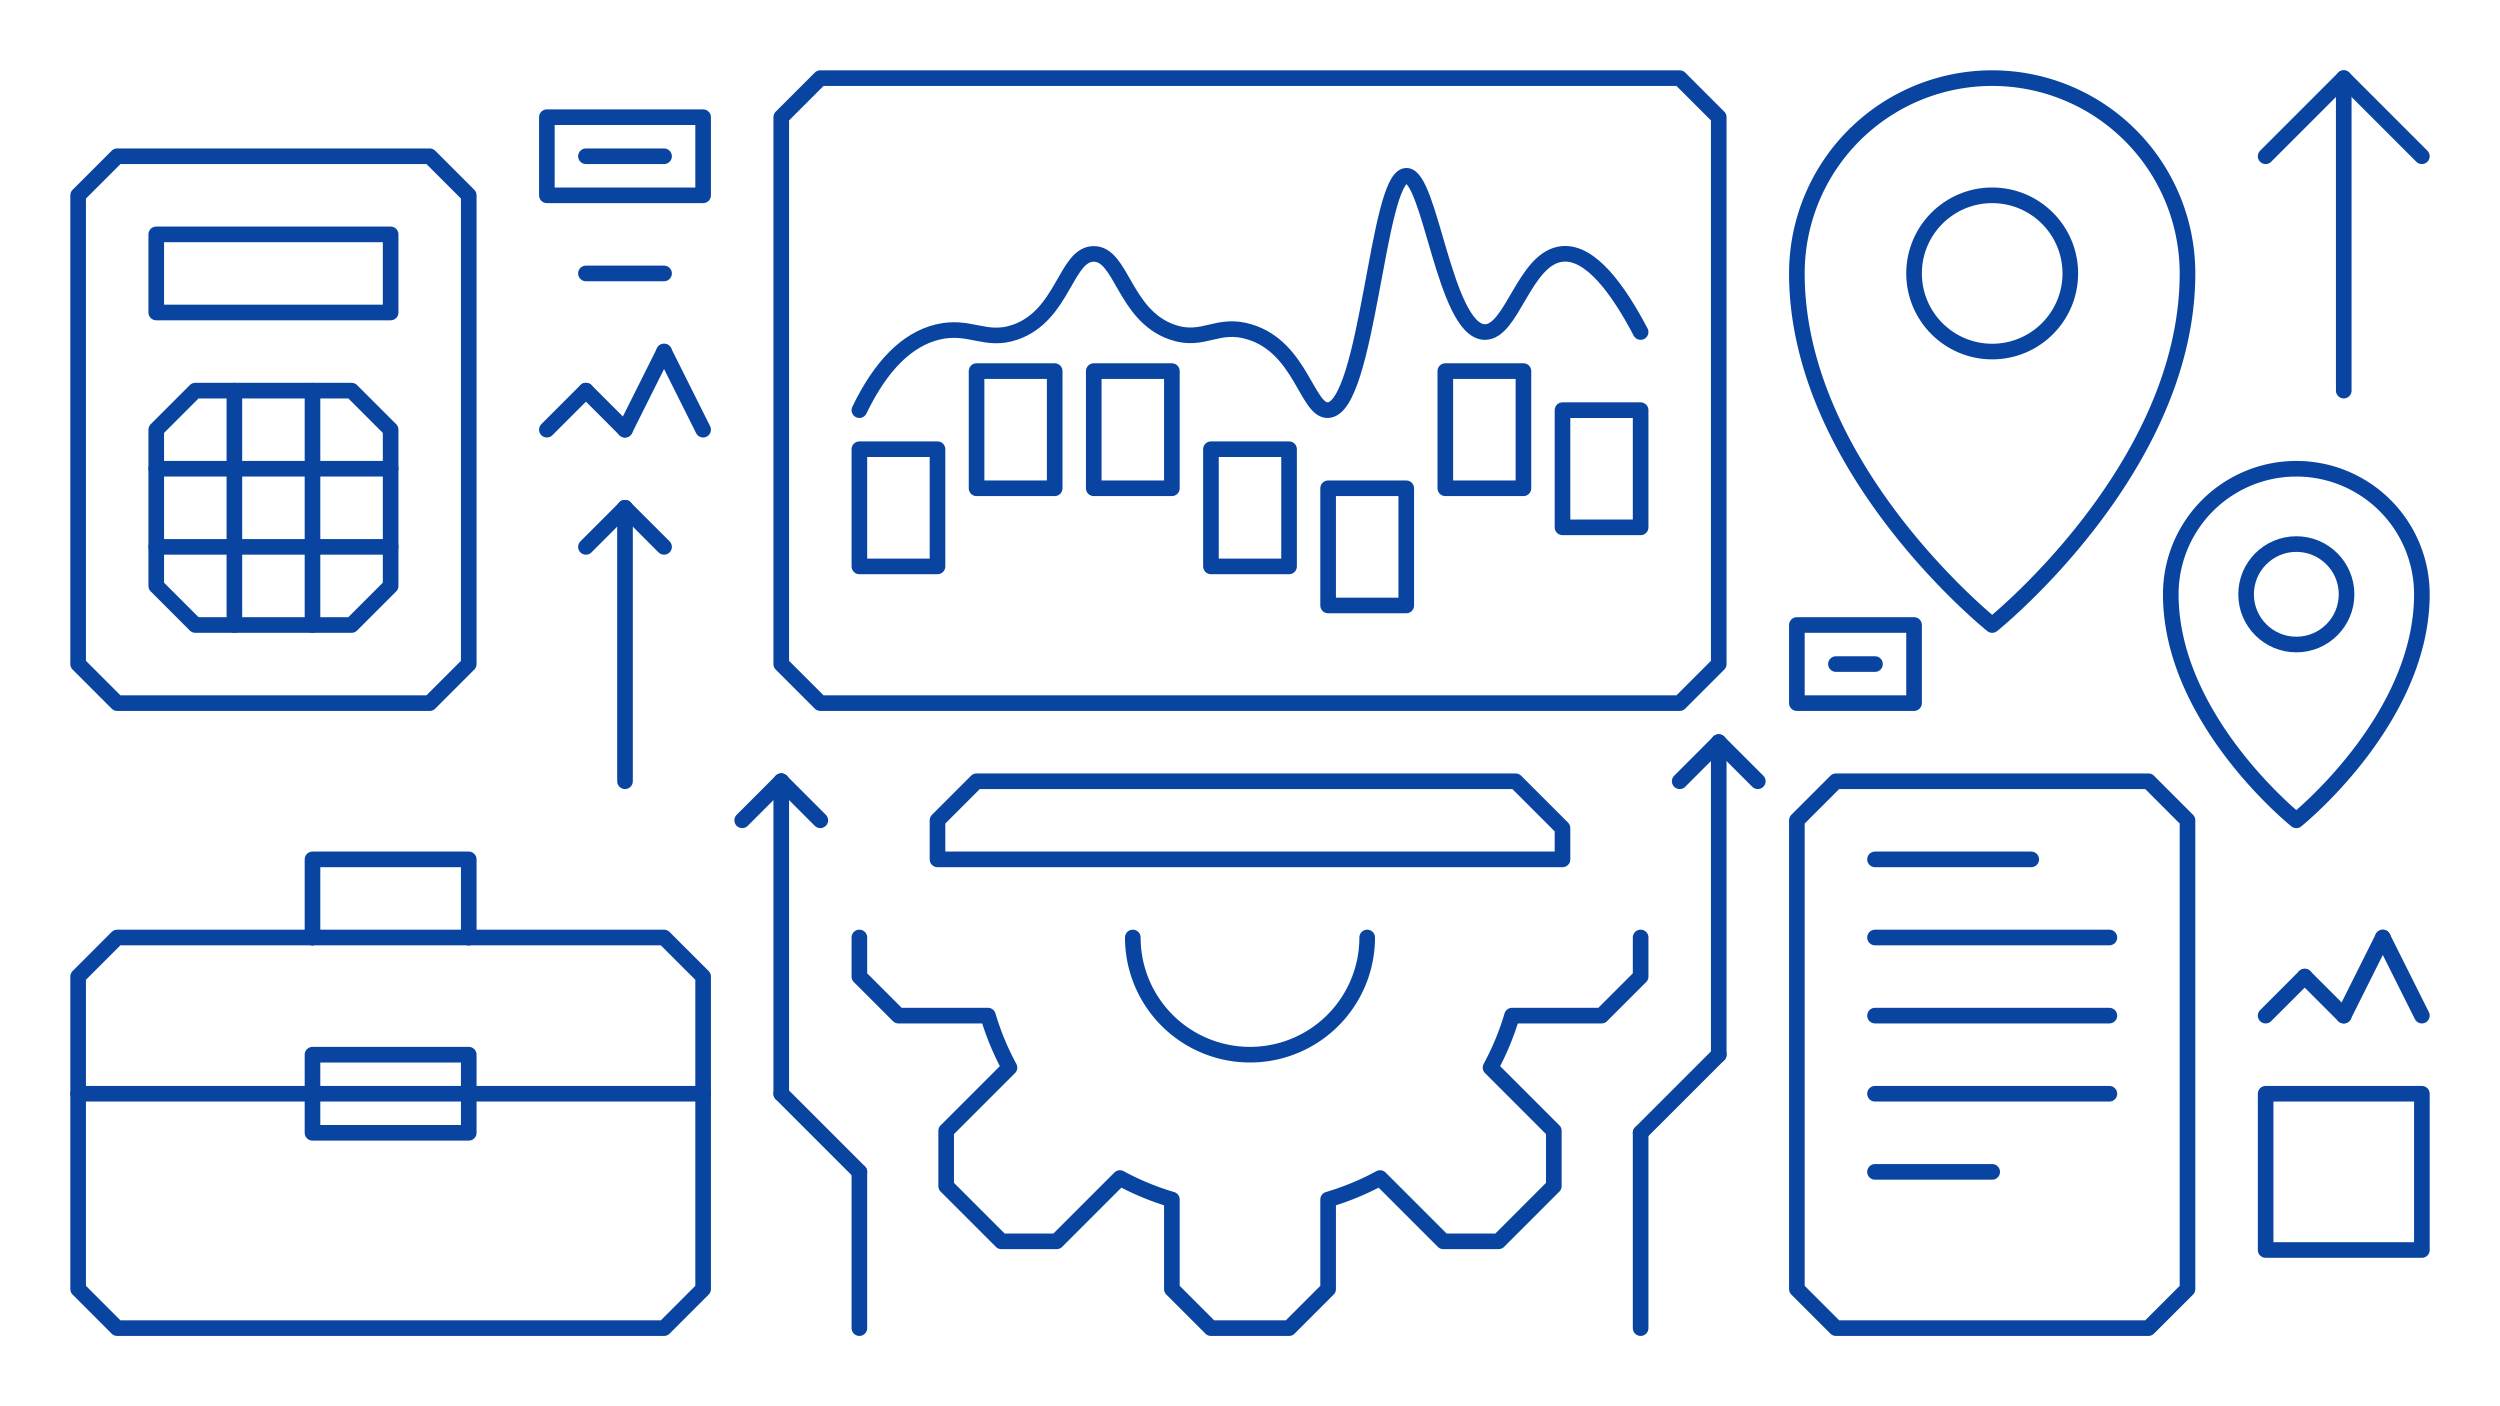 <svg id="Layer_1" data-name="Layer 1" xmlns="http://www.w3.org/2000/svg" viewBox="0 0 320 180"><title>Private Equity Fund</title><path d="M215,90H105l-5-5V15l5-5H215l5,5V85Z" fill="none" stroke="#0844a0" stroke-linecap="round" stroke-linejoin="round" stroke-width="2"/><path d="M110,52.5q4.13-8.56,10-10c4.17-1,6.13,1.37,10,0,6.13-2.17,6.41-10,10-10s3.87,7.83,10,10c4.05,1.43,5.77-1.33,10,0,6.52,2,7.33,10.16,10,10,5.08-.3,6.28-29.88,10-30,3.06-.1,4.93,19.78,10,20,3.56.15,5.1-9.56,10-10,3.59-.32,7.12,4.52,10,10" fill="none" stroke="#0844a0" stroke-linecap="round" stroke-linejoin="round" stroke-width="2"/><rect x="110" y="57.5" width="10" height="15" stroke-width="2" stroke="#0844a0" stroke-linecap="round" stroke-linejoin="round" fill="none"/><rect x="125" y="47.5" width="10" height="15" stroke-width="2" stroke="#0844a0" stroke-linecap="round" stroke-linejoin="round" fill="none"/><rect x="140" y="47.5" width="10" height="15" stroke-width="2" stroke="#0844a0" stroke-linecap="round" stroke-linejoin="round" fill="none"/><rect x="155" y="57.5" width="10" height="15" stroke-width="2" stroke="#0844a0" stroke-linecap="round" stroke-linejoin="round" fill="none"/><rect x="170" y="62.5" width="10" height="15" stroke-width="2" stroke="#0844a0" stroke-linecap="round" stroke-linejoin="round" fill="none"/><rect x="185" y="47.5" width="10" height="15" stroke-width="2" stroke="#0844a0" stroke-linecap="round" stroke-linejoin="round" fill="none"/><rect x="200" y="52.5" width="10" height="15" stroke-width="2" stroke="#0844a0" stroke-linecap="round" stroke-linejoin="round" fill="none"/><path d="M200,110H120v-5l5-5h69l6,6Z" fill="none" stroke="#0844a0" stroke-linecap="round" stroke-linejoin="round" stroke-width="2"/><path d="M110,120v5l5,5h11.46a34.36,34.36,0,0,0,2.75,6.65l-8.1,8.1v7.07l7.07,7.07h7.07l8.1-8.1a34.36,34.36,0,0,0,6.65,2.75V165l5,5h10l5-5V153.54a34.36,34.36,0,0,0,6.65-2.75l8.1,8.1h7.07l7.07-7.07v-7.07l-8.1-8.1a34.36,34.36,0,0,0,2.75-6.65H205l5-5v-5m-35,0a15,15,0,0,1-30,0" fill="none" stroke="#0844a0" stroke-linecap="round" stroke-linejoin="round" stroke-width="2"/><path d="M55,90H15l-5-5V25l5-5H55l5,5V85Z" fill="none" stroke="#0844a0" stroke-linecap="round" stroke-linejoin="round" stroke-width="2"/><rect x="20" y="30" width="30" height="10" stroke-width="2" stroke="#0844a0" stroke-linecap="round" stroke-linejoin="round" fill="none"/><path d="M45,80H25l-5-5V55l5-5H45l5,5V75Z" fill="none" stroke="#0844a0" stroke-linecap="round" stroke-linejoin="round" stroke-width="2"/><line x1="30" y1="50" x2="30" y2="80" fill="none" stroke="#0844a0" stroke-linecap="round" stroke-linejoin="round" stroke-width="2"/><line x1="40" y1="50" x2="40" y2="80" fill="none" stroke="#0844a0" stroke-linecap="round" stroke-linejoin="round" stroke-width="2"/><line x1="20" y1="60" x2="50" y2="60" fill="none" stroke="#0844a0" stroke-linecap="round" stroke-linejoin="round" stroke-width="2"/><line x1="20" y1="70" x2="50" y2="70" fill="none" stroke="#0844a0" stroke-linecap="round" stroke-linejoin="round" stroke-width="2"/><line x1="70" y1="55" x2="75" y2="50" fill="none" stroke="#0844a0" stroke-linecap="round" stroke-linejoin="round" stroke-width="2"/><line x1="80" y1="55" x2="75" y2="50" fill="none" stroke="#0844a0" stroke-linecap="round" stroke-linejoin="round" stroke-width="2"/><line x1="85" y1="45" x2="80" y2="55" fill="none" stroke="#0844a0" stroke-linecap="round" stroke-linejoin="round" stroke-width="2"/><line x1="90" y1="55" x2="85" y2="45" fill="none" stroke="#0844a0" stroke-linecap="round" stroke-linejoin="round" stroke-width="2"/><rect x="70" y="15" width="20" height="10" stroke-width="2" stroke="#0844a0" stroke-linecap="round" stroke-linejoin="round" fill="none"/><line x1="75" y1="20" x2="85" y2="20" fill="none" stroke="#0844a0" stroke-linecap="round" stroke-linejoin="round" stroke-width="2"/><rect x="230" y="80" width="15" height="10" stroke-width="2" stroke="#0844a0" stroke-linecap="round" stroke-linejoin="round" fill="none"/><line x1="235" y1="85" x2="240" y2="85" fill="none" stroke="#0844a0" stroke-linecap="round" stroke-linejoin="round" stroke-width="2"/><line x1="75" y1="35" x2="85" y2="35" fill="none" stroke="#0844a0" stroke-linecap="round" stroke-linejoin="round" stroke-width="2"/><line x1="75" y1="70" x2="80" y2="65" fill="none" stroke="#0844a0" stroke-linecap="round" stroke-linejoin="round" stroke-width="2"/><line x1="85" y1="70" x2="80" y2="65" fill="none" stroke="#0844a0" stroke-linecap="round" stroke-linejoin="round" stroke-width="2"/><line x1="80" y1="100" x2="80" y2="65" fill="none" stroke="#0844a0" stroke-linecap="round" stroke-linejoin="round" stroke-width="2"/><line x1="60" y1="120" x2="40" y2="120" fill="none" stroke="#0844a0" stroke-linecap="round" stroke-linejoin="round" stroke-width="2"/><path d="M40,120H15l-5,5v40l5,5H85l5-5V125l-5-5H60" fill="none" stroke="#0844a0" stroke-linecap="round" stroke-linejoin="round" stroke-width="2"/><polyline points="40 120 40 110 60 110 60 120" fill="none" stroke="#0844a0" stroke-linecap="round" stroke-linejoin="round" stroke-width="2"/><line x1="10" y1="140" x2="90" y2="140" fill="none" stroke="#0844a0" stroke-linecap="round" stroke-linejoin="round" stroke-width="2"/><rect x="40" y="135" width="20" height="10" stroke-width="2" stroke="#0844a0" stroke-linecap="round" stroke-linejoin="round" fill="none"/><line x1="110" y1="170" x2="110" y2="150" fill="none" stroke="#0844a0" stroke-linecap="round" stroke-linejoin="round" stroke-width="2"/><line x1="100" y1="140" x2="110" y2="150" fill="none" stroke="#0844a0" stroke-linecap="round" stroke-linejoin="round" stroke-width="2"/><line x1="100" y1="100" x2="100" y2="140" fill="none" stroke="#0844a0" stroke-linecap="round" stroke-linejoin="round" stroke-width="2"/><line x1="95" y1="105" x2="100" y2="100" fill="none" stroke="#0844a0" stroke-linecap="round" stroke-linejoin="round" stroke-width="2"/><line x1="105" y1="105" x2="100" y2="100" fill="none" stroke="#0844a0" stroke-linecap="round" stroke-linejoin="round" stroke-width="2"/><line x1="220" y1="135" x2="210" y2="145" fill="none" stroke="#0844a0" stroke-linecap="round" stroke-linejoin="round" stroke-width="2"/><line x1="220" y1="95" x2="220" y2="135" fill="none" stroke="#0844a0" stroke-linecap="round" stroke-linejoin="round" stroke-width="2"/><line x1="225" y1="100" x2="220" y2="95" fill="none" stroke="#0844a0" stroke-linecap="round" stroke-linejoin="round" stroke-width="2"/><line x1="215" y1="100" x2="220" y2="95" fill="none" stroke="#0844a0" stroke-linecap="round" stroke-linejoin="round" stroke-width="2"/><path d="M280,35c0,25-25,45-25,45s-25-20-25-45a25,25,0,0,1,50,0Z" fill="none" stroke="#0844a0" stroke-linecap="round" stroke-linejoin="round" stroke-width="2"/><circle cx="255" cy="35" r="10" fill="none" stroke="#0844a0" stroke-linecap="round" stroke-linejoin="round" stroke-width="2"/><path d="M310,76.07C310,92.14,293.93,105,293.93,105s-16.07-12.86-16.07-28.93a16.07,16.07,0,0,1,32.14,0Z" fill="none" stroke="#0844a0" stroke-linecap="round" stroke-linejoin="round" stroke-width="2"/><circle cx="293.93" cy="76.07" r="6.43" fill="none" stroke="#0844a0" stroke-linecap="round" stroke-linejoin="round" stroke-width="2"/><polyline points="290 20 300 10 310 20" fill="none" stroke="#0844a0" stroke-linecap="round" stroke-linejoin="round" stroke-width="2"/><line x1="300" y1="50" x2="300" y2="10" fill="none" stroke="#0844a0" stroke-linecap="round" stroke-linejoin="round" stroke-width="2"/><path d="M275,170H235l-5-5V105l5-5h40l5,5v60Z" fill="none" stroke="#0844a0" stroke-linecap="round" stroke-linejoin="round" stroke-width="2"/><line x1="240" y1="110" x2="260" y2="110" fill="none" stroke="#0844a0" stroke-linecap="round" stroke-linejoin="round" stroke-width="2"/><line x1="240" y1="120" x2="270" y2="120" fill="none" stroke="#0844a0" stroke-linecap="round" stroke-linejoin="round" stroke-width="2"/><line x1="240" y1="130" x2="270" y2="130" fill="none" stroke="#0844a0" stroke-linecap="round" stroke-linejoin="round" stroke-width="2"/><line x1="240" y1="140" x2="270" y2="140" fill="none" stroke="#0844a0" stroke-linecap="round" stroke-linejoin="round" stroke-width="2"/><line x1="240" y1="150" x2="255" y2="150" fill="none" stroke="#0844a0" stroke-linecap="round" stroke-linejoin="round" stroke-width="2"/><line x1="210" y1="145" x2="210" y2="170" fill="none" stroke="#0844a0" stroke-linecap="round" stroke-linejoin="round" stroke-width="2"/><line x1="290" y1="130" x2="295" y2="125" fill="none" stroke="#0844a0" stroke-linecap="round" stroke-linejoin="round" stroke-width="2"/><line x1="300" y1="130" x2="295" y2="125" fill="none" stroke="#0844a0" stroke-linecap="round" stroke-linejoin="round" stroke-width="2"/><line x1="305" y1="120" x2="300" y2="130" fill="none" stroke="#0844a0" stroke-linecap="round" stroke-linejoin="round" stroke-width="2"/><line x1="310" y1="130" x2="305" y2="120" fill="none" stroke="#0844a0" stroke-linecap="round" stroke-linejoin="round" stroke-width="2"/><rect x="290" y="140" width="20" height="20" stroke-width="2" stroke="#0844a0" stroke-linecap="round" stroke-linejoin="round" fill="none"/></svg>